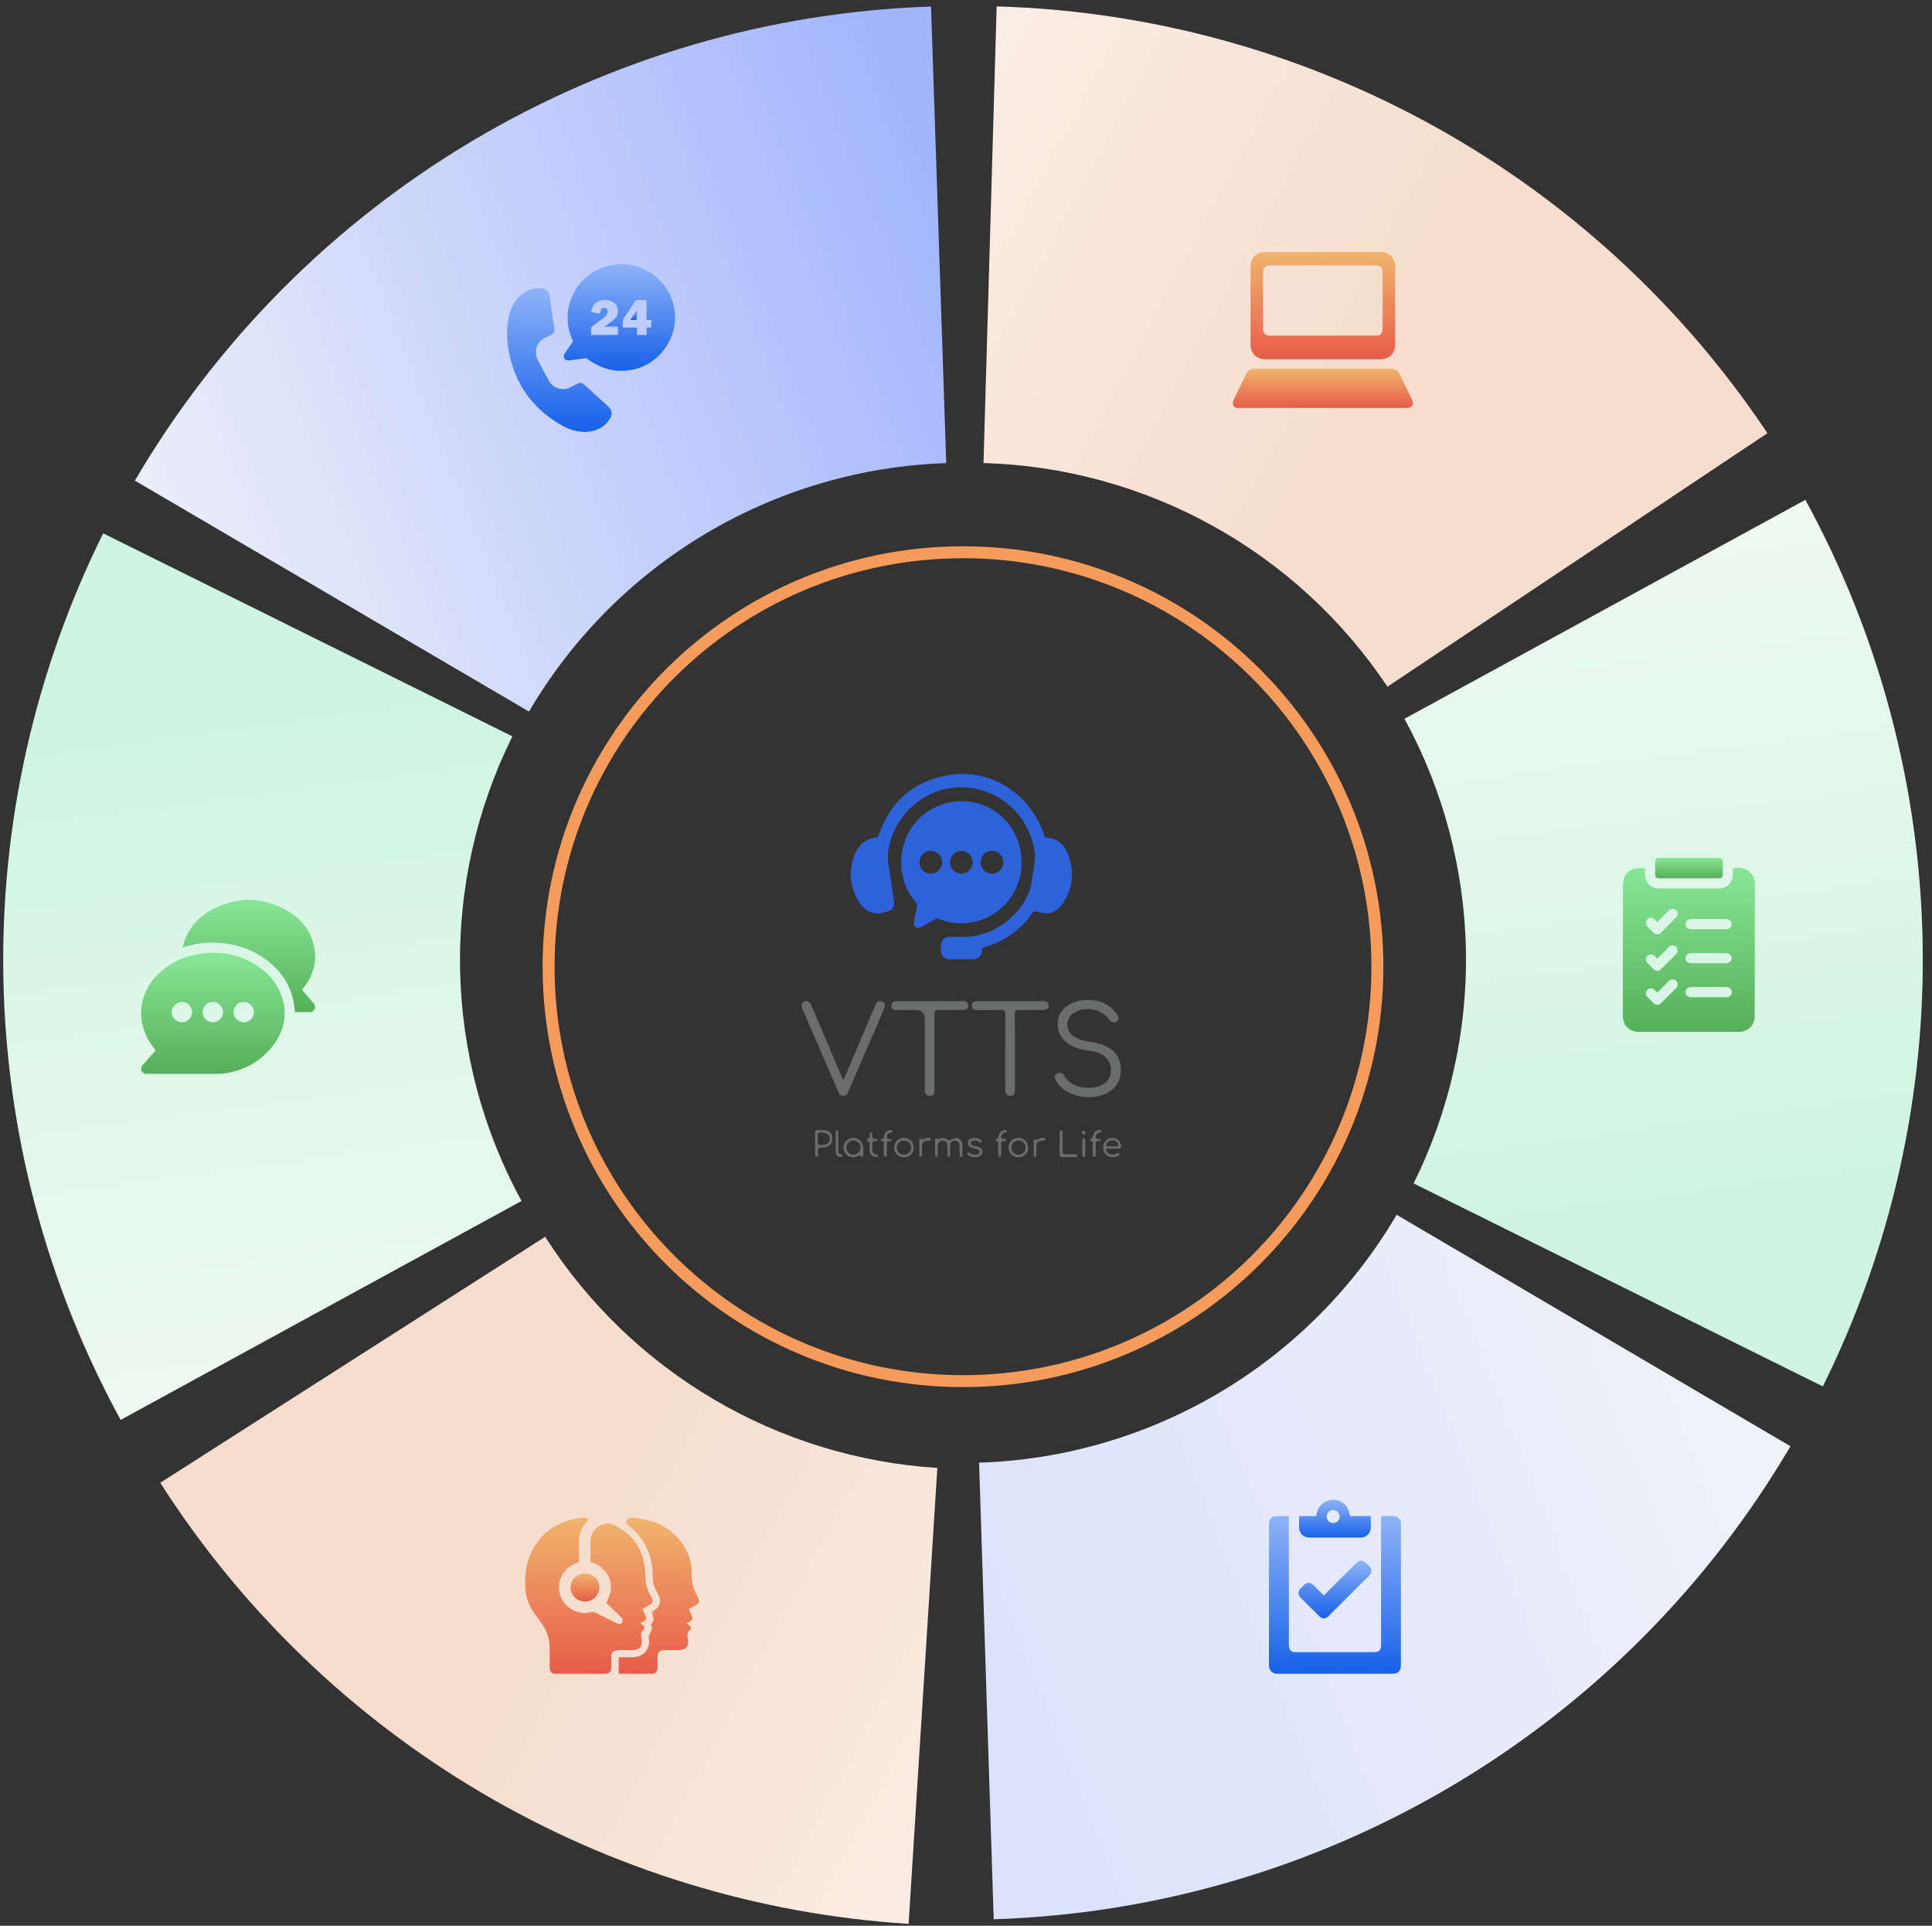 <svg width="301" height="300" viewBox="0 0 301 300" fill="none" xmlns="http://www.w3.org/2000/svg">
<rect x="0" y="0" width="301" height="300" fill="#333333" stroke="none"/>
<path d="M150.032 215.156C185.689 215.156 214.595 186.25 214.595 150.593C214.595 114.936 185.689 86.031 150.032 86.031C114.375 86.031 85.469 114.936 85.469 150.593C85.469 186.25 114.375 215.156 150.032 215.156Z" stroke="#F59B5C" stroke-width="1.863"/>
<path d="M154.814 298.989C180.043 298.182 204.657 291.001 226.363 278.116C248.068 265.232 266.159 247.062 278.948 225.301L217.594 189.241C210.892 200.646 201.411 210.168 190.035 216.92C178.66 223.673 165.761 227.436 152.539 227.859L154.814 298.989Z" fill="url(#paint0_linear_4991_7883)"/>
<path d="M145.05 1.018C119.822 1.859 95.218 9.072 73.53 21.986C51.842 34.901 33.776 53.094 21.015 74.873L82.418 110.85C89.105 99.436 98.573 89.901 109.939 83.133C121.306 76.365 134.2 72.585 147.421 72.144L145.05 1.018Z" fill="url(#paint1_linear_4991_7883)"/>
<path d="M283.99 215.981C294.677 194.438 300.01 170.635 299.536 146.591C299.063 122.547 292.798 98.973 281.273 77.866L218.813 111.974C224.853 123.035 228.136 135.39 228.384 147.991C228.632 160.592 225.837 173.066 220.237 184.357L283.99 215.981Z" fill="url(#paint2_linear_4991_7883)"/>
<path d="M16.075 83.084C5.389 104.628 0.056 128.431 0.529 152.474C1.002 176.518 7.267 200.093 18.793 221.199L81.253 187.091C75.213 176.03 71.929 163.675 71.681 151.074C71.433 138.474 74.228 125.999 79.829 114.709L16.075 83.084Z" fill="url(#paint3_linear_4991_7883)"/>
<path d="M275.362 67.485C262.109 47.619 244.291 31.215 223.399 19.648C202.507 8.08 179.148 1.685 155.277 0.997L153.226 72.133C165.736 72.494 177.978 75.846 188.927 81.908C199.876 87.97 209.214 96.567 216.16 106.978L275.362 67.485Z" fill="url(#paint4_linear_4991_7883)"/>
<path d="M24.967 230.991C37.63 250.804 54.787 267.353 75.044 279.292C95.302 291.231 118.091 298.224 141.558 299.704L146.036 228.679C133.737 227.903 121.795 224.238 111.178 217.981C100.561 211.724 91.57 203.052 84.934 192.668L24.967 230.991Z" fill="url(#paint5_linear_4991_7883)"/>
<g clip-path="url(#clip0_4991_7883)">
<path d="M149.775 143.845C148.555 143.828 147.379 143.603 146.252 143.138C146.04 143.05 145.882 143.074 145.691 143.186C145 143.589 144.299 143.977 143.603 144.369C143.304 144.537 142.995 144.666 142.678 144.434C142.358 144.201 142.319 143.858 142.392 143.498C142.546 142.744 142.698 141.988 142.879 141.242C142.942 140.986 142.896 140.82 142.725 140.626C138.923 136.281 139.898 129.329 144.771 126.26C150.118 122.894 157.554 125.577 158.961 132.355C160.078 137.73 156.614 142.849 151.287 143.705C150.789 143.785 150.279 143.799 149.775 143.844V143.845ZM154.552 136.105C155.528 136.103 156.32 135.3 156.316 134.314C156.311 133.327 155.517 132.533 154.538 132.536C153.562 132.539 152.768 133.346 152.774 134.328C152.78 135.319 153.568 136.106 154.552 136.105ZM145.033 136.105C146.013 136.097 146.8 135.291 146.786 134.305C146.774 133.315 145.982 132.53 145.001 132.536C144.028 132.542 143.237 133.353 143.248 134.337C143.257 135.325 144.054 136.113 145.033 136.105ZM151.54 134.333C151.545 133.332 150.774 132.539 149.792 132.536C148.806 132.531 148.026 133.315 148.022 134.31C148.017 135.312 148.783 136.099 149.769 136.105C150.756 136.11 151.536 135.331 151.539 134.333H151.54Z" fill="#2E62DB"/>
<path d="M152.983 147.697C152.983 147.848 152.987 147.977 152.983 148.103C152.952 148.848 152.401 149.423 151.668 149.432C150.413 149.446 149.158 149.446 147.903 149.432C147.152 149.424 146.599 148.845 146.578 148.077C146.57 147.833 146.572 147.589 146.578 147.345C146.594 146.529 147.143 145.965 147.944 145.954C148.628 145.945 149.313 145.95 149.997 145.953C152.739 145.965 155.124 144.989 157.211 143.232C158.631 142.038 159.721 140.57 160.376 138.823C160.651 138.092 160.725 137.279 160.862 136.499C160.989 135.779 161.082 135.051 161.185 134.328C161.405 132.813 161.009 131.388 160.471 130.011C158.603 125.227 153.901 122.28 148.838 122.681C143.457 123.104 139.009 127.438 138.349 132.853C138.239 133.747 138.428 134.592 138.546 135.451C138.765 137.067 139.025 138.676 139.263 140.289C139.406 141.267 139.114 141.733 138.172 142.008C137.478 142.212 136.776 142.395 136.041 142.215C135.085 141.982 134.378 141.378 133.869 140.571C132.343 138.143 132.13 135.56 133.239 132.922C133.769 131.662 134.763 130.826 136.121 130.507C136.218 130.484 136.32 130.472 136.421 130.464C136.521 130.456 136.622 130.463 136.744 130.463C136.782 130.364 136.821 130.273 136.853 130.18C138.745 124.752 142.492 121.52 148.104 120.695C154.474 119.759 160.642 123.793 162.663 130.053C162.724 130.242 162.715 130.475 163.039 130.489C164.794 130.569 165.865 131.611 166.437 133.183C167.417 135.878 167.176 138.464 165.496 140.829C164.917 141.645 164.131 142.254 163.097 142.28C162.53 142.294 161.955 142.107 161.389 141.982C161.175 141.934 161.048 141.953 160.913 142.147C159.001 144.901 156.442 146.721 153.237 147.609C153.164 147.629 153.094 147.658 152.984 147.697H152.983Z" fill="#2E62DB"/>
</g>
<path d="M169.42 155.795C171.388 155.749 172.853 156.453 173.95 157.895C174.25 158.289 174.475 158.716 174.006 159.131C173.658 159.44 173.162 159.276 172.765 158.765C171.557 157.208 169.318 156.726 167.548 157.641C165.962 158.461 165.858 160.529 167.358 161.504C168.112 161.994 168.976 162.177 169.851 162.305C170.705 162.429 171.543 162.612 172.323 162.989C173.758 163.684 174.549 164.813 174.621 166.399C174.699 168.092 174.054 169.41 172.522 170.254C170.429 171.408 167.149 171.026 165.39 169.428C165.022 169.094 164.728 168.707 164.486 168.277C164.261 167.876 164.196 167.498 164.662 167.239C165.108 166.991 165.519 167.109 165.77 167.537C166.282 168.412 167.037 168.965 168.002 169.247C168.969 169.53 169.95 169.56 170.929 169.312C172.223 168.983 173.006 168.115 173.096 166.936C173.19 165.697 172.518 164.618 171.33 164.105C170.612 163.794 169.842 163.701 169.078 163.586C168.108 163.441 167.202 163.125 166.399 162.559C165.167 161.691 164.638 160.505 164.828 159.03C165.002 157.684 165.836 156.824 167.044 156.276C167.839 155.915 168.681 155.77 169.42 155.795Z" fill="#6B6C6C"/>
<path d="M131.435 168.218C132.934 164.683 134.408 161.212 135.882 157.74C136.047 157.35 136.226 156.964 136.377 156.569C136.567 156.072 136.933 155.827 137.432 156.005C138.004 156.211 137.91 156.708 137.741 157.135C137.397 158.002 137.013 158.852 136.642 159.708C135.168 163.112 133.694 166.515 132.218 169.917C132.06 170.281 131.948 170.691 131.416 170.708C130.854 170.726 130.713 170.322 130.541 169.926C128.728 165.746 126.911 161.567 125.095 157.387C125.069 157.329 125.043 157.271 125.023 157.211C124.864 156.755 124.705 156.286 125.304 156.018C125.767 155.812 126.17 156.048 126.432 156.661C127.949 160.23 129.462 163.801 130.98 167.37C131.093 167.637 131.161 167.931 131.436 168.217L131.435 168.218Z" fill="#6B6C6C"/>
<path d="M145.597 163.887C145.597 165.836 145.592 167.786 145.601 169.735C145.604 170.251 145.533 170.684 144.877 170.705C144.346 170.721 144.077 170.401 144.076 169.712C144.07 166.068 144.073 162.422 144.073 158.778C144.073 157.824 143.578 157.347 142.588 157.347C141.641 157.347 140.694 157.34 139.747 157.349C139.251 157.353 138.87 157.191 138.868 156.653C138.867 156.115 139.241 155.958 139.742 155.958C143.163 155.966 146.584 155.965 150.005 155.958C150.511 155.958 150.872 156.131 150.859 156.671C150.847 157.171 150.499 157.349 150.025 157.348C148.733 157.344 147.442 157.367 146.153 157.336C145.688 157.325 145.583 157.475 145.587 157.911C145.609 159.904 145.597 161.895 145.597 163.887Z" fill="#6B6C6C"/>
<path d="M158.128 163.85C158.128 165.799 158.128 167.749 158.128 169.698C158.128 170.452 157.932 170.713 157.382 170.707C156.854 170.702 156.607 170.394 156.606 169.688C156.602 165.81 156.589 161.931 156.619 158.054C156.624 157.456 156.442 157.313 155.867 157.335C154.685 157.378 153.501 157.341 152.317 157.35C151.798 157.354 151.388 157.209 151.401 156.628C151.413 156.083 151.809 155.957 152.3 155.959C155.7 155.966 159.098 155.966 162.498 155.959C162.991 155.959 163.385 156.089 163.389 156.634C163.394 157.214 162.981 157.354 162.465 157.35C161.195 157.34 159.926 157.364 158.656 157.338C158.226 157.329 158.113 157.461 158.119 157.873C158.138 159.865 158.128 161.856 158.128 163.849V163.85Z" fill="#6B6C6C"/>
<path d="M149.945 179.17C149.945 179.423 149.951 179.678 149.944 179.932C149.94 180.089 149.903 180.246 149.697 180.224C149.538 180.207 149.511 180.063 149.509 179.936C149.501 179.491 149.509 179.047 149.499 178.603C149.49 178.12 149.378 177.687 148.765 177.695C148.173 177.703 148.023 178.097 148.03 178.601C148.035 179.025 148.031 179.448 148.03 179.871C148.03 180.021 148.03 180.206 147.84 180.219C147.576 180.237 147.622 180.009 147.619 179.852C147.609 179.407 147.635 178.962 147.607 178.518C147.577 178.061 147.417 177.676 146.845 177.689C146.292 177.701 146.112 178.061 146.097 178.534C146.081 178.999 146.093 179.464 146.09 179.931C146.09 180.061 146.078 180.205 145.913 180.221C145.696 180.244 145.683 180.072 145.682 179.923C145.678 179.161 145.674 178.4 145.682 177.638C145.685 177.384 145.776 177.178 146.057 177.418C146.173 177.518 146.228 177.485 146.319 177.436C146.357 177.416 146.393 177.39 146.432 177.374C146.979 177.127 147.383 177.505 147.851 177.61C148.168 177.68 148.658 177.141 149.193 177.32C149.658 177.477 149.863 177.839 149.921 178.28C149.96 178.571 149.929 178.872 149.929 179.167C149.934 179.167 149.94 179.167 149.945 179.167V179.17Z" fill="#6B6C6C"/>
<path d="M126.986 178.137C126.986 177.587 126.998 177.036 126.983 176.485C126.973 176.158 127.1 176.021 127.436 176.042C127.736 176.06 128.039 176.038 128.339 176.047C129.152 176.07 129.669 176.576 129.687 177.36C129.705 178.146 129.214 178.688 128.417 178.755C128.31 178.764 128.2 178.777 128.096 178.761C127.535 178.673 127.394 178.935 127.423 179.444C127.439 179.703 127.6 180.182 127.222 180.192C126.817 180.202 127.014 179.731 126.995 179.471C126.964 179.028 126.986 178.582 126.986 178.137ZM128.001 178.358C128.097 178.358 128.14 178.359 128.182 178.358C128.879 178.33 129.284 177.968 129.272 177.385C129.259 176.753 128.804 176.46 127.956 176.423C127.069 176.385 127.506 177.018 127.409 177.379C127.378 177.497 127.421 177.633 127.401 177.756C127.32 178.276 127.556 178.452 128.001 178.358Z" fill="#6B6C6C"/>
<path d="M134.521 179.24C134.504 179.563 134.508 179.797 134.474 180.025C134.45 180.191 134.26 180.343 134.172 180.185C133.957 179.802 133.77 180.039 133.554 180.135C132.741 180.497 131.837 180.145 131.529 179.35C131.21 178.524 131.643 177.591 132.463 177.338C133.32 177.074 134.227 177.545 134.43 178.385C134.504 178.689 134.499 179.013 134.521 179.239V179.24ZM132.942 179.884C133.574 179.893 134.077 179.392 134.07 178.761C134.062 178.152 133.582 177.67 132.978 177.661C132.362 177.653 131.886 178.108 131.864 178.728C131.841 179.389 132.295 179.875 132.942 179.884Z" fill="#6B6C6C"/>
<path d="M173.487 180.271C172.554 180.267 171.99 179.77 171.884 178.967C171.783 178.204 172.212 177.506 172.892 177.327C173.625 177.133 174.286 177.411 174.543 178.072C174.778 178.68 174.764 178.996 174.011 178.93C173.562 178.891 173.107 178.93 172.656 178.922C172.271 178.916 172.277 179.093 172.424 179.358C172.697 179.848 173.269 180.006 173.889 179.778C174.043 179.722 174.25 179.454 174.369 179.737C174.481 180.002 174.173 180.07 173.987 180.142C173.791 180.219 173.576 180.248 173.486 180.27L173.487 180.271ZM173.285 178.576C173.371 178.576 173.465 178.597 173.54 178.572C173.769 178.492 174.183 178.791 174.215 178.373C174.242 178.024 173.943 177.785 173.575 177.681C173.235 177.584 172.939 177.668 172.67 177.858C172.474 177.997 172.287 178.214 172.344 178.437C172.413 178.707 172.708 178.538 172.9 178.572C173.024 178.595 173.156 178.576 173.284 178.576H173.285Z" fill="#6B6C6C"/>
<path d="M142.362 178.781C142.362 179.624 141.712 180.276 140.86 180.286C139.984 180.298 139.293 179.625 139.297 178.766C139.301 177.904 139.986 177.253 140.875 177.266C141.728 177.278 142.362 177.923 142.362 178.781ZM141.948 178.761C141.936 178.117 141.435 177.64 140.794 177.666C140.171 177.69 139.739 178.151 139.743 178.79C139.748 179.452 140.218 179.903 140.883 179.882C141.484 179.863 141.958 179.364 141.948 178.761Z" fill="#6B6C6C"/>
<path d="M158.653 177.268C159.514 177.254 160.163 177.874 160.187 178.73C160.212 179.606 159.557 180.283 158.679 180.288C157.826 180.292 157.161 179.662 157.13 178.819C157.098 177.959 157.762 177.283 158.653 177.269V177.268ZM158.688 177.661C158.041 177.653 157.57 178.132 157.573 178.791C157.579 179.429 158.016 179.873 158.65 179.882C159.263 179.893 159.752 179.432 159.776 178.823C159.802 178.182 159.321 177.668 158.687 177.661H158.688Z" fill="#6B6C6C"/>
<path d="M151.87 180.281C151.52 180.271 151.188 180.192 150.897 179.991C150.773 179.905 150.632 179.801 150.734 179.63C150.843 179.449 150.987 179.531 151.113 179.629C151.441 179.885 151.817 179.926 152.213 179.854C152.416 179.817 152.58 179.709 152.614 179.495C152.653 179.243 152.492 179.09 152.275 179.021C152.01 178.937 151.726 178.91 151.462 178.822C151.073 178.692 150.75 178.471 150.804 178.004C150.856 177.555 151.183 177.37 151.6 177.3C151.997 177.232 152.375 177.278 152.708 177.51C152.843 177.603 153.039 177.726 152.92 177.914C152.781 178.136 152.625 177.949 152.496 177.857C152.235 177.671 151.948 177.624 151.639 177.689C151.441 177.731 151.26 177.809 151.24 178.039C151.219 178.269 151.373 178.389 151.568 178.451C151.752 178.51 151.943 178.541 152.13 178.589C152.633 178.715 153.109 178.883 153.055 179.527C153.016 179.982 152.509 180.288 151.868 180.28L151.87 180.281Z" fill="#6B6C6C"/>
<path d="M165.092 178.121C165.092 177.55 165.092 176.977 165.092 176.406C165.092 176.253 165.109 176.081 165.298 176.065C165.547 176.043 165.55 176.25 165.551 176.418C165.556 177.37 165.57 178.323 165.547 179.276C165.538 179.685 165.669 179.849 166.098 179.824C166.568 179.796 167.043 179.815 167.516 179.826C167.687 179.83 167.901 179.854 167.87 180.088C167.846 180.269 167.652 180.257 167.501 180.257C166.835 180.257 166.168 180.249 165.502 180.26C165.193 180.265 165.084 180.125 165.09 179.836C165.099 179.265 165.092 178.693 165.092 178.122V178.121Z" fill="#6B6C6C"/>
<path d="M170.246 178.985C170.246 178.689 170.173 178.369 170.263 178.103C170.422 177.63 169.477 177.774 169.845 177.523C170.152 177.314 170.25 177.13 170.329 176.844C170.445 176.419 170.716 176.14 171.162 176.062C171.317 176.035 171.545 175.972 171.592 176.202C171.629 176.391 171.439 176.414 171.288 176.439C171.207 176.454 171.121 176.482 171.05 176.524C170.805 176.669 170.714 176.905 170.723 177.171C170.735 177.509 171.013 177.399 171.205 177.427C171.326 177.444 171.495 177.415 171.498 177.589C171.5 177.755 171.335 177.782 171.215 177.768C170.744 177.714 170.695 177.981 170.708 178.346C170.726 178.852 170.716 179.36 170.706 179.867C170.704 180.034 170.686 180.244 170.448 180.223C170.264 180.206 170.255 180.021 170.253 179.872C170.248 179.576 170.251 179.281 170.251 178.985H170.249H170.246Z" fill="#6B6C6C"/>
<path d="M155.521 178.982C155.521 178.687 155.447 178.367 155.537 178.1C155.695 177.631 154.749 177.772 155.122 177.522C155.435 177.313 155.523 177.123 155.603 176.84C155.724 176.415 155.994 176.137 156.44 176.062C156.595 176.035 156.825 175.976 156.868 176.206C156.901 176.391 156.713 176.423 156.557 176.438C156.347 176.459 156.173 176.576 156.104 176.751C155.981 177.058 155.784 177.438 156.418 177.43C156.554 177.429 156.768 177.38 156.769 177.592C156.771 177.791 156.561 177.782 156.422 177.772C156.016 177.74 155.974 177.972 155.982 178.286C155.995 178.814 155.989 179.343 155.98 179.871C155.977 180.039 155.956 180.248 155.718 180.224C155.537 180.206 155.527 180.02 155.525 179.871C155.519 179.575 155.523 179.279 155.523 178.984H155.521V178.982Z" fill="#6B6C6C"/>
<path d="M137.692 178.949C137.692 178.675 137.694 178.4 137.689 178.126C137.687 177.983 137.71 177.843 137.504 177.78C137.003 177.626 137.051 177.505 137.538 177.412C137.773 177.367 137.685 177.141 137.724 176.991C137.848 176.504 138.098 176.136 138.642 176.06C138.779 176.04 138.974 175.99 139.028 176.179C139.087 176.382 138.91 176.419 138.757 176.434C138.598 176.451 138.471 176.517 138.365 176.628C138.189 176.81 138.122 177.036 138.184 177.269C138.244 177.492 138.462 177.406 138.621 177.429C138.74 177.445 138.916 177.403 138.935 177.565C138.961 177.783 138.756 177.782 138.621 177.77C138.179 177.731 138.14 177.982 138.152 178.321C138.168 178.827 138.161 179.334 138.152 179.841C138.149 180.003 138.155 180.224 137.918 180.221C137.683 180.219 137.7 180.001 137.696 179.836C137.688 179.541 137.693 179.245 137.693 178.949H137.692Z" fill="#6B6C6C"/>
<path d="M136.446 180.253C135.863 180.162 135.558 179.82 135.509 179.273C135.478 178.938 135.429 178.58 135.513 178.265C135.647 177.768 134.939 177.782 135.04 177.577C135.151 177.35 135.626 177.314 135.5 176.876C135.478 176.798 135.498 176.707 135.504 176.623C135.516 176.475 135.594 176.387 135.75 176.401C135.889 176.415 135.91 176.533 135.903 176.637C135.875 177.109 135.856 177.561 136.567 177.447C136.664 177.431 136.73 177.532 136.699 177.615C136.674 177.679 136.574 177.768 136.519 177.76C135.765 177.671 135.911 178.196 135.91 178.615C135.91 179.189 135.83 179.812 136.696 179.867C136.817 179.875 136.863 179.989 136.817 180.108C136.745 180.295 136.571 180.229 136.446 180.255V180.253Z" fill="#6B6C6C"/>
<path d="M130.199 177.893C130.199 177.406 130.196 176.92 130.2 176.433C130.202 176.269 130.177 176.055 130.436 176.078C130.642 176.095 130.606 176.292 130.607 176.431C130.613 177.319 130.607 178.206 130.611 179.095C130.613 179.436 130.592 179.797 131.078 179.859C131.206 179.876 131.256 179.967 131.229 180.088C131.201 180.213 131.1 180.25 130.986 180.246C130.439 180.232 130.236 179.877 130.209 179.415C130.178 178.909 130.203 178.4 130.203 177.893C130.203 177.893 130.202 177.893 130.2 177.893H130.199Z" fill="#6B6C6C"/>
<path d="M143.225 178.763C143.225 178.404 143.22 178.044 143.228 177.685C143.23 177.545 143.299 177.268 143.392 177.35C143.825 177.728 144.139 177.241 144.506 177.264C144.704 177.276 145.012 177.215 145.025 177.492C145.039 177.783 144.747 177.663 144.576 177.676C143.879 177.729 143.648 177.973 143.64 178.687C143.635 179.11 143.64 179.533 143.636 179.956C143.636 180.09 143.6 180.224 143.44 180.232C143.272 180.239 143.233 180.1 143.232 179.97C143.225 179.569 143.229 179.166 143.229 178.764C143.229 178.764 143.226 178.764 143.225 178.764V178.763Z" fill="#6B6C6C"/>
<path d="M161.051 178.752C161.051 178.456 161.048 178.159 161.051 177.863C161.056 177.464 161.056 177.478 161.511 177.547C161.616 177.564 161.739 177.453 161.855 177.402C162.093 177.297 162.333 177.214 162.6 177.286C162.722 177.319 162.872 177.33 162.865 177.501C162.858 177.676 162.709 177.664 162.583 177.683C161.506 177.842 161.466 177.889 161.465 178.95C161.465 179.288 161.465 179.627 161.461 179.965C161.459 180.1 161.418 180.231 161.254 180.229C161.088 180.226 161.057 180.086 161.055 179.956C161.05 179.555 161.053 179.152 161.053 178.75C161.053 178.75 161.051 178.75 161.05 178.75L161.051 178.752Z" fill="#6B6C6C"/>
<path d="M168.607 178.723C168.607 178.363 168.603 178.004 168.608 177.643C168.611 177.493 168.629 177.329 168.832 177.32C169.035 177.312 169.076 177.464 169.076 177.621C169.08 178.383 169.08 179.144 169.079 179.907C169.079 180.061 169.055 180.222 168.86 180.233C168.659 180.244 168.617 180.077 168.613 179.928C168.603 179.527 168.609 179.124 168.609 178.723C168.609 178.723 168.607 178.723 168.606 178.723H168.607Z" fill="#6B6C6C"/>
<path d="M168.845 176.169C169.014 176.186 169.119 176.274 169.114 176.446C169.107 176.643 168.991 176.751 168.79 176.727C168.619 176.707 168.544 176.588 168.556 176.423C168.569 176.249 168.675 176.172 168.845 176.17V176.169Z" fill="#6B6C6C"/>
<g clip-path="url(#clip1_4991_7883)">
<path d="M96.73 41.122C100.6 41.216 103.892 43.688 104.885 47.29C106.189 52.022 102.93 56.994 98.051 57.676C95.681 58.007 93.537 57.404 91.63 55.978C91.46 55.851 91.313 55.79 91.088 55.823C90.305 55.942 89.519 56.032 88.732 56.128C88.422 56.167 88.113 56.159 87.932 55.854C87.759 55.564 87.84 55.271 88.015 55.011C88.381 54.465 88.754 53.922 89.14 53.388C89.255 53.228 89.26 53.106 89.178 52.93C86.981 48.178 89.781 42.538 94.918 41.381C95.511 41.247 96.125 41.206 96.73 41.122ZM94.2 50.884C94.331 50.776 94.404 50.713 94.481 50.655C94.849 50.38 95.227 50.116 95.586 49.83C96.157 49.377 96.359 48.77 96.217 48.073C96.075 47.377 95.586 46.989 94.914 46.818C94.713 46.767 94.499 46.743 94.29 46.738C93.105 46.714 92.192 47.502 92.127 48.612C92.562 48.697 93.001 48.782 93.435 48.866C93.496 48.658 93.531 48.47 93.605 48.3C93.739 47.993 94.054 47.867 94.354 47.98C94.599 48.072 94.713 48.34 94.646 48.656C94.557 49.075 94.264 49.348 93.945 49.593C93.399 50.013 92.838 50.415 92.286 50.83C92.211 50.886 92.108 50.967 92.104 51.042C92.086 51.424 92.096 51.807 92.096 52.178H96.281V50.884H94.202H94.2ZM101.47 51.013V49.847H100.728V46.733C100.228 46.733 99.768 46.742 99.308 46.73C99.125 46.725 99.019 46.787 98.92 46.939C98.396 47.751 97.899 48.585 97.317 49.355C96.916 49.886 97.053 50.435 97.018 51.027H99.245V52.18H100.74V51.013H101.469H101.47Z" fill="url(#paint6_linear_4991_7883)"/>
<path d="M91.351 67.29C89.99 67.292 88.803 66.966 87.712 66.364C83.462 64.02 80.676 60.538 79.503 55.833C79.077 54.121 78.893 52.385 79.075 50.624C79.238 49.044 79.639 47.542 80.765 46.343C81.724 45.323 82.921 44.8 84.345 44.908C85.103 44.966 85.51 45.366 85.624 46.108C85.84 47.513 86.039 48.921 86.244 50.327C86.284 50.602 86.322 50.879 86.366 51.154C86.438 51.614 86.272 51.944 85.846 52.155C85.504 52.324 85.181 52.526 84.836 52.686C83.573 53.272 83.181 54.858 83.731 55.956C84.311 57.113 84.923 58.255 85.556 59.383C86.122 60.393 87.646 61.048 88.906 60.319C89.252 60.119 89.614 59.946 89.971 59.765C90.361 59.569 90.674 59.6 90.995 59.891C92.263 61.038 93.53 62.186 94.787 63.344C95.354 63.867 95.452 64.463 95.061 65.156C94.423 66.286 93.396 66.902 92.15 67.182C91.858 67.248 91.555 67.263 91.352 67.29H91.351Z" fill="url(#paint7_linear_4991_7883)"/>
<path d="M99.24 48.362C99.24 48.787 99.248 49.212 99.232 49.636C99.23 49.71 99.133 49.837 99.071 49.842C98.806 49.865 98.538 49.851 98.2 49.851C98.547 49.308 98.862 48.818 99.175 48.328C99.197 48.34 99.218 48.35 99.24 48.362Z" fill="url(#paint8_linear_4991_7883)"/>
</g>
<g clip-path="url(#clip2_4991_7883)">
<path d="M100.109 250.653C100.275 251.044 100.448 251.431 100.602 251.824C100.755 252.211 100.702 252.337 100.339 252.548C100.184 252.638 100.027 252.722 99.872 252.812C99.848 252.826 99.834 252.856 99.789 252.911C99.889 252.976 99.985 253.036 100.077 253.1C100.474 253.373 100.515 253.661 100.185 253.995C99.936 254.248 99.819 254.521 99.897 254.876C99.945 255.096 99.956 255.325 99.985 255.549C100.101 256.438 99.583 257.036 98.666 257.051C97.927 257.063 97.19 257.051 96.451 257.057C96.263 257.06 96.071 257.076 95.888 257.121C95.483 257.219 95.253 257.486 95.239 257.901C95.219 258.511 95.227 259.121 95.223 259.732C95.218 260.436 94.914 260.745 94.202 260.745C91.686 260.749 89.171 260.749 86.657 260.745C85.941 260.745 85.646 260.443 85.646 259.731C85.645 258.796 85.635 257.86 85.648 256.925C85.667 255.471 85.264 254.147 84.437 252.949C84.128 252.502 83.821 252.051 83.483 251.626C82.486 250.38 81.954 248.965 81.843 247.391C81.675 245.001 82.103 242.732 83.416 240.693C84.92 238.359 87.14 237.054 89.867 236.559C90.306 236.478 90.759 236.464 91.207 236.451C91.335 236.447 91.533 236.521 91.576 236.614C91.618 236.703 91.532 236.893 91.447 236.99C90.605 237.946 90.181 239.042 90.206 240.315C90.227 241.328 90.21 242.342 90.21 243.335C89.82 243.509 89.435 243.643 89.086 243.842C87.352 244.83 86.628 246.956 87.386 248.788C88.149 250.63 90.153 251.641 92.103 251.153C92.367 251.086 92.573 251.118 92.808 251.238C93.897 251.794 94.992 252.337 96.088 252.879C96.536 253.101 96.954 252.939 96.994 252.495C97.011 252.311 96.907 252.065 96.772 251.93C96.082 251.234 95.363 250.563 94.653 249.886C94.574 249.812 94.48 249.753 94.393 249.686C94.431 249.681 94.469 249.677 94.508 249.672C94.714 249.115 94.996 248.571 95.112 247.996C95.518 245.987 94.291 244.036 92.298 243.46C92.064 243.392 91.991 243.301 91.995 243.061C92.01 242.047 91.989 241.032 92.007 240.018C92.031 238.669 93.101 237.498 94.426 237.354C94.884 237.304 95.322 237.396 95.731 237.6C98.461 238.958 100.081 241.108 100.454 244.121C100.546 244.872 100.538 245.634 100.606 246.389C100.671 247.104 100.931 247.764 101.274 248.394C101.383 248.593 101.492 248.793 101.584 249C101.768 249.422 101.708 249.687 101.322 249.945C100.944 250.198 100.536 250.408 100.111 250.656L100.109 250.653Z" fill="url(#paint9_linear_4991_7883)"/>
<path d="M107.321 250.644C107.487 251.032 107.652 251.4 107.803 251.774C107.978 252.207 107.928 252.337 107.522 252.567C107.353 252.663 107.184 252.758 106.97 252.878C107.148 253.004 107.281 253.083 107.397 253.184C107.7 253.445 107.726 253.691 107.436 253.959C107.112 254.257 107.041 254.599 107.129 255.004C107.166 255.177 107.183 255.354 107.207 255.529C107.33 256.413 106.809 257.032 105.9 257.05C105.182 257.064 104.463 257.054 103.745 257.055C103.625 257.055 103.505 257.053 103.386 257.063C102.758 257.122 102.45 257.44 102.438 258.06C102.427 258.65 102.438 259.241 102.433 259.833C102.429 260.393 102.122 260.736 101.558 260.739C99.862 260.751 98.165 260.742 96.469 260.739C96.45 260.739 96.43 260.73 96.387 260.719V258.173C96.795 258.173 97.202 258.183 97.607 258.171C98.154 258.156 98.717 258.197 99.244 258.087C100.569 257.811 101.309 256.625 101.089 255.219C101.045 254.934 101.068 254.716 101.26 254.464C101.579 254.045 101.682 253.556 101.392 253.061C101.909 252.526 101.918 252.425 101.569 251.107C101.747 250.987 101.935 250.875 102.108 250.744C102.772 250.24 103.002 249.49 102.7 248.719C102.568 248.382 102.386 248.061 102.207 247.744C101.87 247.145 101.701 246.509 101.7 245.824C101.697 244.417 101.522 243.04 101.001 241.716C100.39 240.168 99.43 238.874 98.137 237.815C98.015 237.715 97.884 237.623 97.77 237.513C97.462 237.215 97.501 236.802 97.878 236.598C98.046 236.507 98.258 236.436 98.446 236.447C102.073 236.666 105.009 238.07 106.828 241.309C107.461 242.437 107.745 243.689 107.744 244.971C107.742 246.355 108.006 247.639 108.723 248.839C109.064 249.408 108.952 249.709 108.37 250.06C108.04 250.26 107.695 250.435 107.323 250.64L107.321 250.644Z" fill="url(#paint10_linear_4991_7883)"/>
<path d="M93.387 247.28C93.385 248.5 92.375 249.495 91.139 249.492C89.907 249.49 88.896 248.49 88.895 247.273C88.895 246.061 89.876 245.137 91.162 245.14C92.426 245.144 93.388 246.069 93.386 247.28H93.387Z" fill="url(#paint11_linear_4991_7883)"/>
</g>
<g clip-path="url(#clip3_4991_7883)">
<path d="M24.237 163.631C23.89 163.137 23.526 162.682 23.23 162.184C21.166 158.706 21.728 154.583 24.63 151.762C26.476 149.969 28.695 148.943 31.224 148.569C34.04 148.153 36.724 148.579 39.233 149.943C41.225 151.027 42.793 152.547 43.673 154.663C44.835 157.456 44.495 160.133 42.75 162.574C40.853 165.229 38.211 166.731 34.991 167.221C34.635 167.275 34.27 167.285 33.91 167.286C30.24 167.291 26.571 167.29 22.901 167.288C22.805 167.288 22.705 167.288 22.612 167.266C22.003 167.123 21.797 166.429 22.223 165.934C22.856 165.2 23.499 164.474 24.138 163.746C24.173 163.706 24.207 163.665 24.237 163.631ZM29.93 157.679C29.934 156.81 29.228 156.092 28.361 156.085C27.49 156.078 26.768 156.779 26.759 157.645C26.748 158.526 27.461 159.251 28.34 159.253C29.209 159.255 29.925 158.546 29.93 157.679ZM33.169 156.085C32.299 156.081 31.581 156.787 31.574 157.653C31.567 158.522 32.271 159.243 33.138 159.252C34.019 159.263 34.746 158.547 34.746 157.671C34.746 156.802 34.037 156.089 33.169 156.085ZM39.563 157.659C39.559 156.792 38.843 156.084 37.974 156.085C37.095 156.086 36.381 156.81 36.392 157.692C36.401 158.557 37.124 159.261 37.995 159.253C38.861 159.246 39.569 158.527 39.564 157.659H39.563Z" fill="url(#paint12_linear_4991_7883)"/>
<path d="M28.454 147.533C28.623 147.029 28.756 146.512 28.966 146.026C29.795 144.097 31.193 142.657 33.032 141.7C37.017 139.624 41.009 139.662 44.899 141.95C46.833 143.088 48.208 144.749 48.81 146.945C49.523 149.552 48.892 151.884 47.218 153.966C47.164 154.034 47.108 154.1 47.039 154.184C47.508 154.732 47.971 155.272 48.435 155.812C48.584 155.986 48.736 156.158 48.882 156.334C49.105 156.602 49.166 156.898 49.01 157.218C48.861 157.525 48.603 157.669 48.263 157.669C47.488 157.669 46.714 157.669 45.963 157.669C45.865 157.002 45.811 156.352 45.669 155.721C45.148 153.403 43.897 151.522 42.097 150.001C39.991 148.221 37.537 147.243 34.804 146.931C32.706 146.691 30.654 146.904 28.644 147.547C28.611 147.557 28.576 147.564 28.543 147.572C28.514 147.559 28.485 147.545 28.455 147.532L28.454 147.533Z" fill="url(#paint13_linear_4991_7883)"/>
</g>
<g clip-path="url(#clip4_4991_7883)">
<path d="M256.283 135.252C256.283 135.574 256.28 135.881 256.283 136.189C256.297 137.516 257.189 138.407 258.512 138.407C261.597 138.408 264.68 138.409 267.765 138.407C269.071 138.407 269.968 137.508 269.975 136.201C269.976 135.893 269.975 135.585 269.975 135.279C271.433 134.852 272.953 135.634 273.313 136.999C273.371 137.217 273.397 137.45 273.397 137.677C273.395 144.53 273.39 151.384 273.379 158.237C273.377 159.748 272.363 160.745 270.851 160.745C265.684 160.745 260.519 160.745 255.352 160.745C253.844 160.746 252.835 159.74 252.836 158.231C252.842 151.413 252.848 144.595 252.856 137.777C252.859 136.421 253.658 135.433 254.93 135.261C255.36 135.203 255.805 135.252 256.283 135.252ZM266.193 155.347C267.106 155.347 268.019 155.348 268.931 155.347C269.448 155.346 269.804 155.027 269.811 154.565C269.818 154.097 269.454 153.762 268.928 153.762C267.111 153.761 265.295 153.761 263.477 153.762C262.963 153.762 262.604 154.084 262.597 154.543C262.589 155.01 262.956 155.347 263.481 155.348C264.384 155.35 265.288 155.348 266.192 155.348L266.193 155.347ZM266.208 143.174C265.304 143.174 264.399 143.174 263.495 143.174C262.963 143.174 262.599 143.499 262.598 143.965C262.597 144.433 262.962 144.759 263.492 144.759C265.293 144.76 267.092 144.76 268.892 144.759C269.427 144.759 269.786 144.439 269.787 143.968C269.788 143.497 269.429 143.175 268.896 143.174C268 143.173 267.105 143.174 266.209 143.174H266.208ZM266.205 150.054C267.1 150.054 267.996 150.054 268.891 150.054C269.426 150.054 269.784 149.734 269.785 149.262C269.785 148.791 269.427 148.469 268.893 148.468C267.093 148.467 265.294 148.468 263.493 148.468C262.96 148.468 262.597 148.791 262.596 149.259C262.596 149.726 262.96 150.052 263.49 150.053C264.394 150.054 265.299 150.053 266.203 150.053L266.205 150.054ZM258.25 143.714C258.046 143.496 257.925 143.356 257.793 143.228C257.445 142.894 256.978 142.888 256.66 143.204C256.343 143.52 256.344 143.999 256.674 144.341C256.985 144.665 257.301 144.984 257.624 145.295C257.981 145.639 258.424 145.645 258.774 145.298C259.563 144.517 260.344 143.731 261.122 142.939C261.455 142.6 261.451 142.114 261.135 141.802C260.824 141.493 260.335 141.501 260.001 141.831C259.469 142.357 258.942 142.889 258.419 143.423C258.353 143.491 258.319 143.592 258.25 143.713V143.714ZM258.185 149.353C258.032 149.187 257.909 149.035 257.769 148.903C257.438 148.592 256.957 148.597 256.654 148.905C256.348 149.214 256.344 149.69 256.661 150.023C256.977 150.355 257.3 150.68 257.631 150.996C257.985 151.335 258.432 151.335 258.783 150.989C259.57 150.208 260.351 149.419 261.131 148.63C261.321 148.438 261.408 148.2 261.357 147.93C261.301 147.629 261.127 147.412 260.836 147.317C260.528 147.216 260.245 147.284 260.012 147.517C259.415 148.115 258.821 148.714 258.185 149.352V149.353ZM258.197 154.635C258.041 154.474 257.912 154.328 257.771 154.196C257.438 153.887 256.96 153.89 256.656 154.196C256.35 154.505 256.344 154.982 256.661 155.315C256.976 155.647 257.3 155.972 257.631 156.288C257.986 156.628 258.432 156.629 258.783 156.283C259.57 155.502 260.351 154.713 261.131 153.924C261.321 153.732 261.409 153.495 261.359 153.223C261.304 152.922 261.131 152.705 260.84 152.61C260.531 152.508 260.248 152.575 260.015 152.809C259.418 153.407 258.824 154.006 258.198 154.634L258.197 154.635Z" fill="url(#paint14_linear_4991_7883)"/>
<path d="M263.149 133.645C264.677 133.645 266.205 133.645 267.734 133.645C268.221 133.645 268.397 133.823 268.398 134.318C268.399 134.944 268.4 135.57 268.398 136.196C268.395 136.632 268.205 136.822 267.766 136.822C264.674 136.823 261.583 136.823 258.492 136.822C258.064 136.822 257.865 136.623 257.862 136.188C257.857 135.553 257.858 134.918 257.862 134.283C257.864 133.837 258.062 133.645 258.512 133.645C260.058 133.644 261.604 133.645 263.149 133.645Z" fill="url(#paint15_linear_4991_7883)"/>
</g>
<g clip-path="url(#clip5_4991_7883)">
<path d="M206.13 39.252C209.083 39.252 212.035 39.252 214.988 39.252C216.465 39.252 217.365 40.148 217.365 41.624C217.366 45.615 217.366 49.604 217.365 53.594C217.365 55.074 216.469 55.965 214.988 55.965C209.061 55.965 203.136 55.965 197.21 55.965C195.73 55.965 194.833 55.071 194.833 53.594C194.832 49.604 194.832 45.615 194.833 41.624C194.834 40.148 195.732 39.252 197.21 39.252C200.184 39.252 203.156 39.252 206.13 39.252ZM206.098 52.286C208.824 52.286 211.55 52.286 214.277 52.286C215.064 52.286 215.414 51.941 215.415 51.158C215.416 48.263 215.416 45.367 215.415 42.472C215.415 41.69 215.062 41.341 214.278 41.341C208.826 41.341 203.373 41.341 197.92 41.341C197.135 41.341 196.783 41.69 196.783 42.471C196.783 45.366 196.783 48.261 196.783 51.157C196.783 51.937 197.134 52.286 197.918 52.286C200.645 52.286 203.371 52.286 206.098 52.286Z" fill="url(#paint16_linear_4991_7883)"/>
<path d="M206.099 63.55C201.793 63.55 197.486 63.55 193.181 63.55C193.078 63.55 192.974 63.553 192.871 63.548C192.332 63.522 192.048 63.223 192.092 62.689C192.109 62.49 192.179 62.285 192.267 62.103C192.894 60.813 193.533 59.529 194.164 58.24C194.426 57.705 194.822 57.443 195.439 57.444C202.543 57.454 209.647 57.454 216.751 57.444C217.368 57.444 217.765 57.703 218.027 58.237C218.658 59.526 219.293 60.812 219.928 62.098C219.955 62.154 219.986 62.208 220.009 62.265C220.321 63.018 219.976 63.548 219.169 63.548C214.812 63.548 210.454 63.548 206.096 63.548L206.099 63.55Z" fill="url(#paint17_linear_4991_7883)"/>
</g>
<g clip-path="url(#clip6_4991_7883)">
<path d="M215.166 236.18C215.88 236.18 216.551 236.163 217.221 236.186C217.71 236.203 218.11 236.57 218.211 237.049C218.246 237.213 218.255 237.384 218.255 237.554C218.257 244.826 218.257 252.099 218.255 259.372C218.255 259.54 218.245 259.713 218.21 259.877C218.103 260.367 217.688 260.708 217.185 260.733C217.085 260.738 216.985 260.737 216.885 260.737C210.949 260.737 205.012 260.725 199.076 260.749C198.069 260.751 197.695 260.1 197.696 259.371C197.71 252.098 197.704 244.825 197.705 237.552C197.705 236.584 198.119 236.175 199.1 236.175C199.651 236.175 200.202 236.175 200.792 236.175V236.606C200.792 243.16 200.79 249.715 200.801 256.269C200.801 256.524 200.873 256.808 201 257.025C201.182 257.336 201.525 257.379 201.873 257.379C204.922 257.374 207.969 257.376 211.018 257.376C212.041 257.376 213.064 257.378 214.087 257.376C214.837 257.375 215.165 257.048 215.165 256.298C215.165 249.744 215.165 243.189 215.165 236.635C215.165 236.497 215.165 236.359 215.165 236.181L215.166 236.18Z" fill="url(#paint18_linear_4991_7883)"/>
<path d="M202.39 236.174H205.075C205.142 235.341 205.476 234.652 206.149 234.152C206.659 233.774 207.235 233.617 207.87 233.648C209.169 233.713 210.071 234.621 210.344 236.174C210.868 236.174 211.397 236.174 211.926 236.174C212.455 236.174 212.988 236.174 213.533 236.174C213.548 236.24 213.568 236.295 213.569 236.352C213.572 236.89 213.58 237.429 213.569 237.967C213.55 238.85 212.883 239.524 211.998 239.526C209.322 239.536 206.645 239.536 203.968 239.526C203.082 239.523 202.41 238.845 202.393 237.97C202.382 237.383 202.391 236.798 202.391 236.173L202.39 236.174ZM207.7 237.254C208.265 237.254 208.71 236.815 208.713 236.252C208.717 235.691 208.279 235.239 207.718 235.227C207.155 235.215 206.68 235.685 206.684 236.249C206.689 236.806 207.14 237.254 207.699 237.255L207.7 237.254Z" fill="url(#paint19_linear_4991_7883)"/>
<path d="M206.257 248.54C206.59 248.2 206.901 247.877 207.219 247.56C208.558 246.226 209.898 244.894 211.239 243.561C211.839 242.965 212.307 242.967 212.91 243.566C213.052 243.706 213.195 243.848 213.336 243.989C213.742 244.398 213.765 244.912 213.396 245.353C213.338 245.421 213.273 245.484 213.209 245.547C211.139 247.606 209.07 249.667 206.999 251.726C206.49 252.232 205.992 252.235 205.487 251.731C204.565 250.815 203.644 249.897 202.724 248.978C202.155 248.41 202.152 247.919 202.715 247.359C202.858 247.218 202.999 247.078 203.141 246.936C203.606 246.473 204.143 246.462 204.617 246.92C205.105 247.393 205.582 247.879 206.064 248.357C206.114 248.406 206.166 248.452 206.257 248.538V248.54Z" fill="url(#paint20_linear_4991_7883)"/>
</g>
<defs>
<linearGradient id="paint0_linear_4991_7883" x1="285.248" y1="205.74" x2="150.033" y2="259.296" gradientUnits="userSpaceOnUse">
<stop stop-color="#F2F4F9"/>
<stop offset="1" stop-color="#DAE2FC"/>
</linearGradient>
<linearGradient id="paint1_linear_4991_7883" x1="14.817" y1="94.26" x2="150.033" y2="40.704" gradientUnits="userSpaceOnUse">
<stop stop-color="#F2F4F9"/>
<stop offset="1" stop-color="#A3B6FD"/>
</linearGradient>
<linearGradient id="paint2_linear_4991_7883" x1="247.07" y1="43.481" x2="266.159" y2="186.651" gradientUnits="userSpaceOnUse">
<stop stop-color="#FAFBF8"/>
<stop offset="1" stop-color="#CFF5E0"/>
</linearGradient>
<linearGradient id="paint3_linear_4991_7883" x1="52.996" y1="255.584" x2="33.906" y2="112.415" gradientUnits="userSpaceOnUse">
<stop stop-color="#FAFBF8"/>
<stop offset="1" stop-color="#CFF5E0"/>
</linearGradient>
<linearGradient id="paint4_linear_4991_7883" x1="80.974" y1="17.903" x2="200.812" y2="81.534" gradientUnits="userSpaceOnUse">
<stop stop-color="#FEFAF8"/>
<stop offset="1" stop-color="#F6DDCD"/>
</linearGradient>
<linearGradient id="paint5_linear_4991_7883" x1="220.961" y1="283.032" x2="101.123" y2="219.401" gradientUnits="userSpaceOnUse">
<stop stop-color="#FEFAF8"/>
<stop offset="1" stop-color="#F6DDCD"/>
</linearGradient>
<linearGradient id="paint6_linear_4991_7883" x1="96.505" y1="41.122" x2="96.505" y2="57.765" gradientUnits="userSpaceOnUse">
<stop stop-color="#8EB3F8"/>
<stop offset="1" stop-color="#1761E9"/>
</linearGradient>
<linearGradient id="paint7_linear_4991_7883" x1="87.151" y1="44.894" x2="87.151" y2="67.29" gradientUnits="userSpaceOnUse">
<stop stop-color="#8EB3F8"/>
<stop offset="1" stop-color="#1761E9"/>
</linearGradient>
<linearGradient id="paint8_linear_4991_7883" x1="98.721" y1="48.328" x2="98.721" y2="49.855" gradientUnits="userSpaceOnUse">
<stop stop-color="#8EB3F8"/>
<stop offset="1" stop-color="#1761E9"/>
</linearGradient>
<linearGradient id="paint9_linear_4991_7883" x1="91.746" y1="236.451" x2="91.746" y2="260.748" gradientUnits="userSpaceOnUse">
<stop stop-color="#F0B46D"/>
<stop offset="1" stop-color="#E85C49"/>
</linearGradient>
<linearGradient id="paint10_linear_4991_7883" x1="102.651" y1="236.446" x2="102.651" y2="260.745" gradientUnits="userSpaceOnUse">
<stop stop-color="#F0B46D"/>
<stop offset="1" stop-color="#E85C49"/>
</linearGradient>
<linearGradient id="paint11_linear_4991_7883" x1="91.141" y1="245.14" x2="91.141" y2="249.492" gradientUnits="userSpaceOnUse">
<stop stop-color="#F0B46D"/>
<stop offset="1" stop-color="#E85C49"/>
</linearGradient>
<linearGradient id="paint12_linear_4991_7883" x1="33.174" y1="148.417" x2="33.174" y2="167.289" gradientUnits="userSpaceOnUse">
<stop stop-color="#87E796"/>
<stop offset="1" stop-color="#56AF58"/>
</linearGradient>
<linearGradient id="paint13_linear_4991_7883" x1="38.777" y1="140.187" x2="38.777" y2="157.669" gradientUnits="userSpaceOnUse">
<stop stop-color="#87E796"/>
<stop offset="1" stop-color="#56AF58"/>
</linearGradient>
<linearGradient id="paint14_linear_4991_7883" x1="263.117" y1="135.162" x2="263.117" y2="160.745" gradientUnits="userSpaceOnUse">
<stop stop-color="#87E796"/>
<stop offset="1" stop-color="#56AF58"/>
</linearGradient>
<linearGradient id="paint15_linear_4991_7883" x1="263.129" y1="133.644" x2="263.129" y2="136.822" gradientUnits="userSpaceOnUse">
<stop stop-color="#87E796"/>
<stop offset="1" stop-color="#56AF58"/>
</linearGradient>
<linearGradient id="paint16_linear_4991_7883" x1="206.099" y1="39.252" x2="206.099" y2="55.965" gradientUnits="userSpaceOnUse">
<stop stop-color="#F0B46D"/>
<stop offset="1" stop-color="#E85C49"/>
</linearGradient>
<linearGradient id="paint17_linear_4991_7883" x1="206.105" y1="57.444" x2="206.105" y2="63.551" gradientUnits="userSpaceOnUse">
<stop stop-color="#F0B46D"/>
<stop offset="1" stop-color="#E85C49"/>
</linearGradient>
<linearGradient id="paint18_linear_4991_7883" x1="207.976" y1="236.174" x2="207.976" y2="260.749" gradientUnits="userSpaceOnUse">
<stop stop-color="#8EB3F8"/>
<stop offset="1" stop-color="#1761E9"/>
</linearGradient>
<linearGradient id="paint19_linear_4991_7883" x1="207.981" y1="233.645" x2="207.981" y2="239.534" gradientUnits="userSpaceOnUse">
<stop stop-color="#8EB3F8"/>
<stop offset="1" stop-color="#1761E9"/>
</linearGradient>
<linearGradient id="paint20_linear_4991_7883" x1="207.976" y1="243.115" x2="207.976" y2="252.107" gradientUnits="userSpaceOnUse">
<stop stop-color="#8EB3F8"/>
<stop offset="1" stop-color="#1761E9"/>
</linearGradient>
<clipPath id="clip0_4991_7883">
<rect width="34.472" height="28.882" fill="white" transform="translate(132.541 120.561)"/>
</clipPath>
<clipPath id="clip1_4991_7883">
<rect width="26.168" height="26.168" fill="white" transform="translate(79.005 41.122)"/>
</clipPath>
<clipPath id="clip2_4991_7883">
<rect width="27.103" height="24.299" fill="white" transform="translate(81.809 236.448)"/>
</clipPath>
<clipPath id="clip3_4991_7883">
<rect width="27.103" height="27.103" fill="white" transform="translate(21.995 140.187)"/>
</clipPath>
<clipPath id="clip4_4991_7883">
<rect width="20.561" height="27.103" fill="white" transform="translate(252.836 133.645)"/>
</clipPath>
<clipPath id="clip5_4991_7883">
<rect width="28.037" height="24.299" fill="white" transform="translate(192.089 39.252)"/>
</clipPath>
<clipPath id="clip6_4991_7883">
<rect width="20.561" height="27.103" fill="white" transform="translate(197.696 233.645)"/>
</clipPath>
</defs>
</svg>
